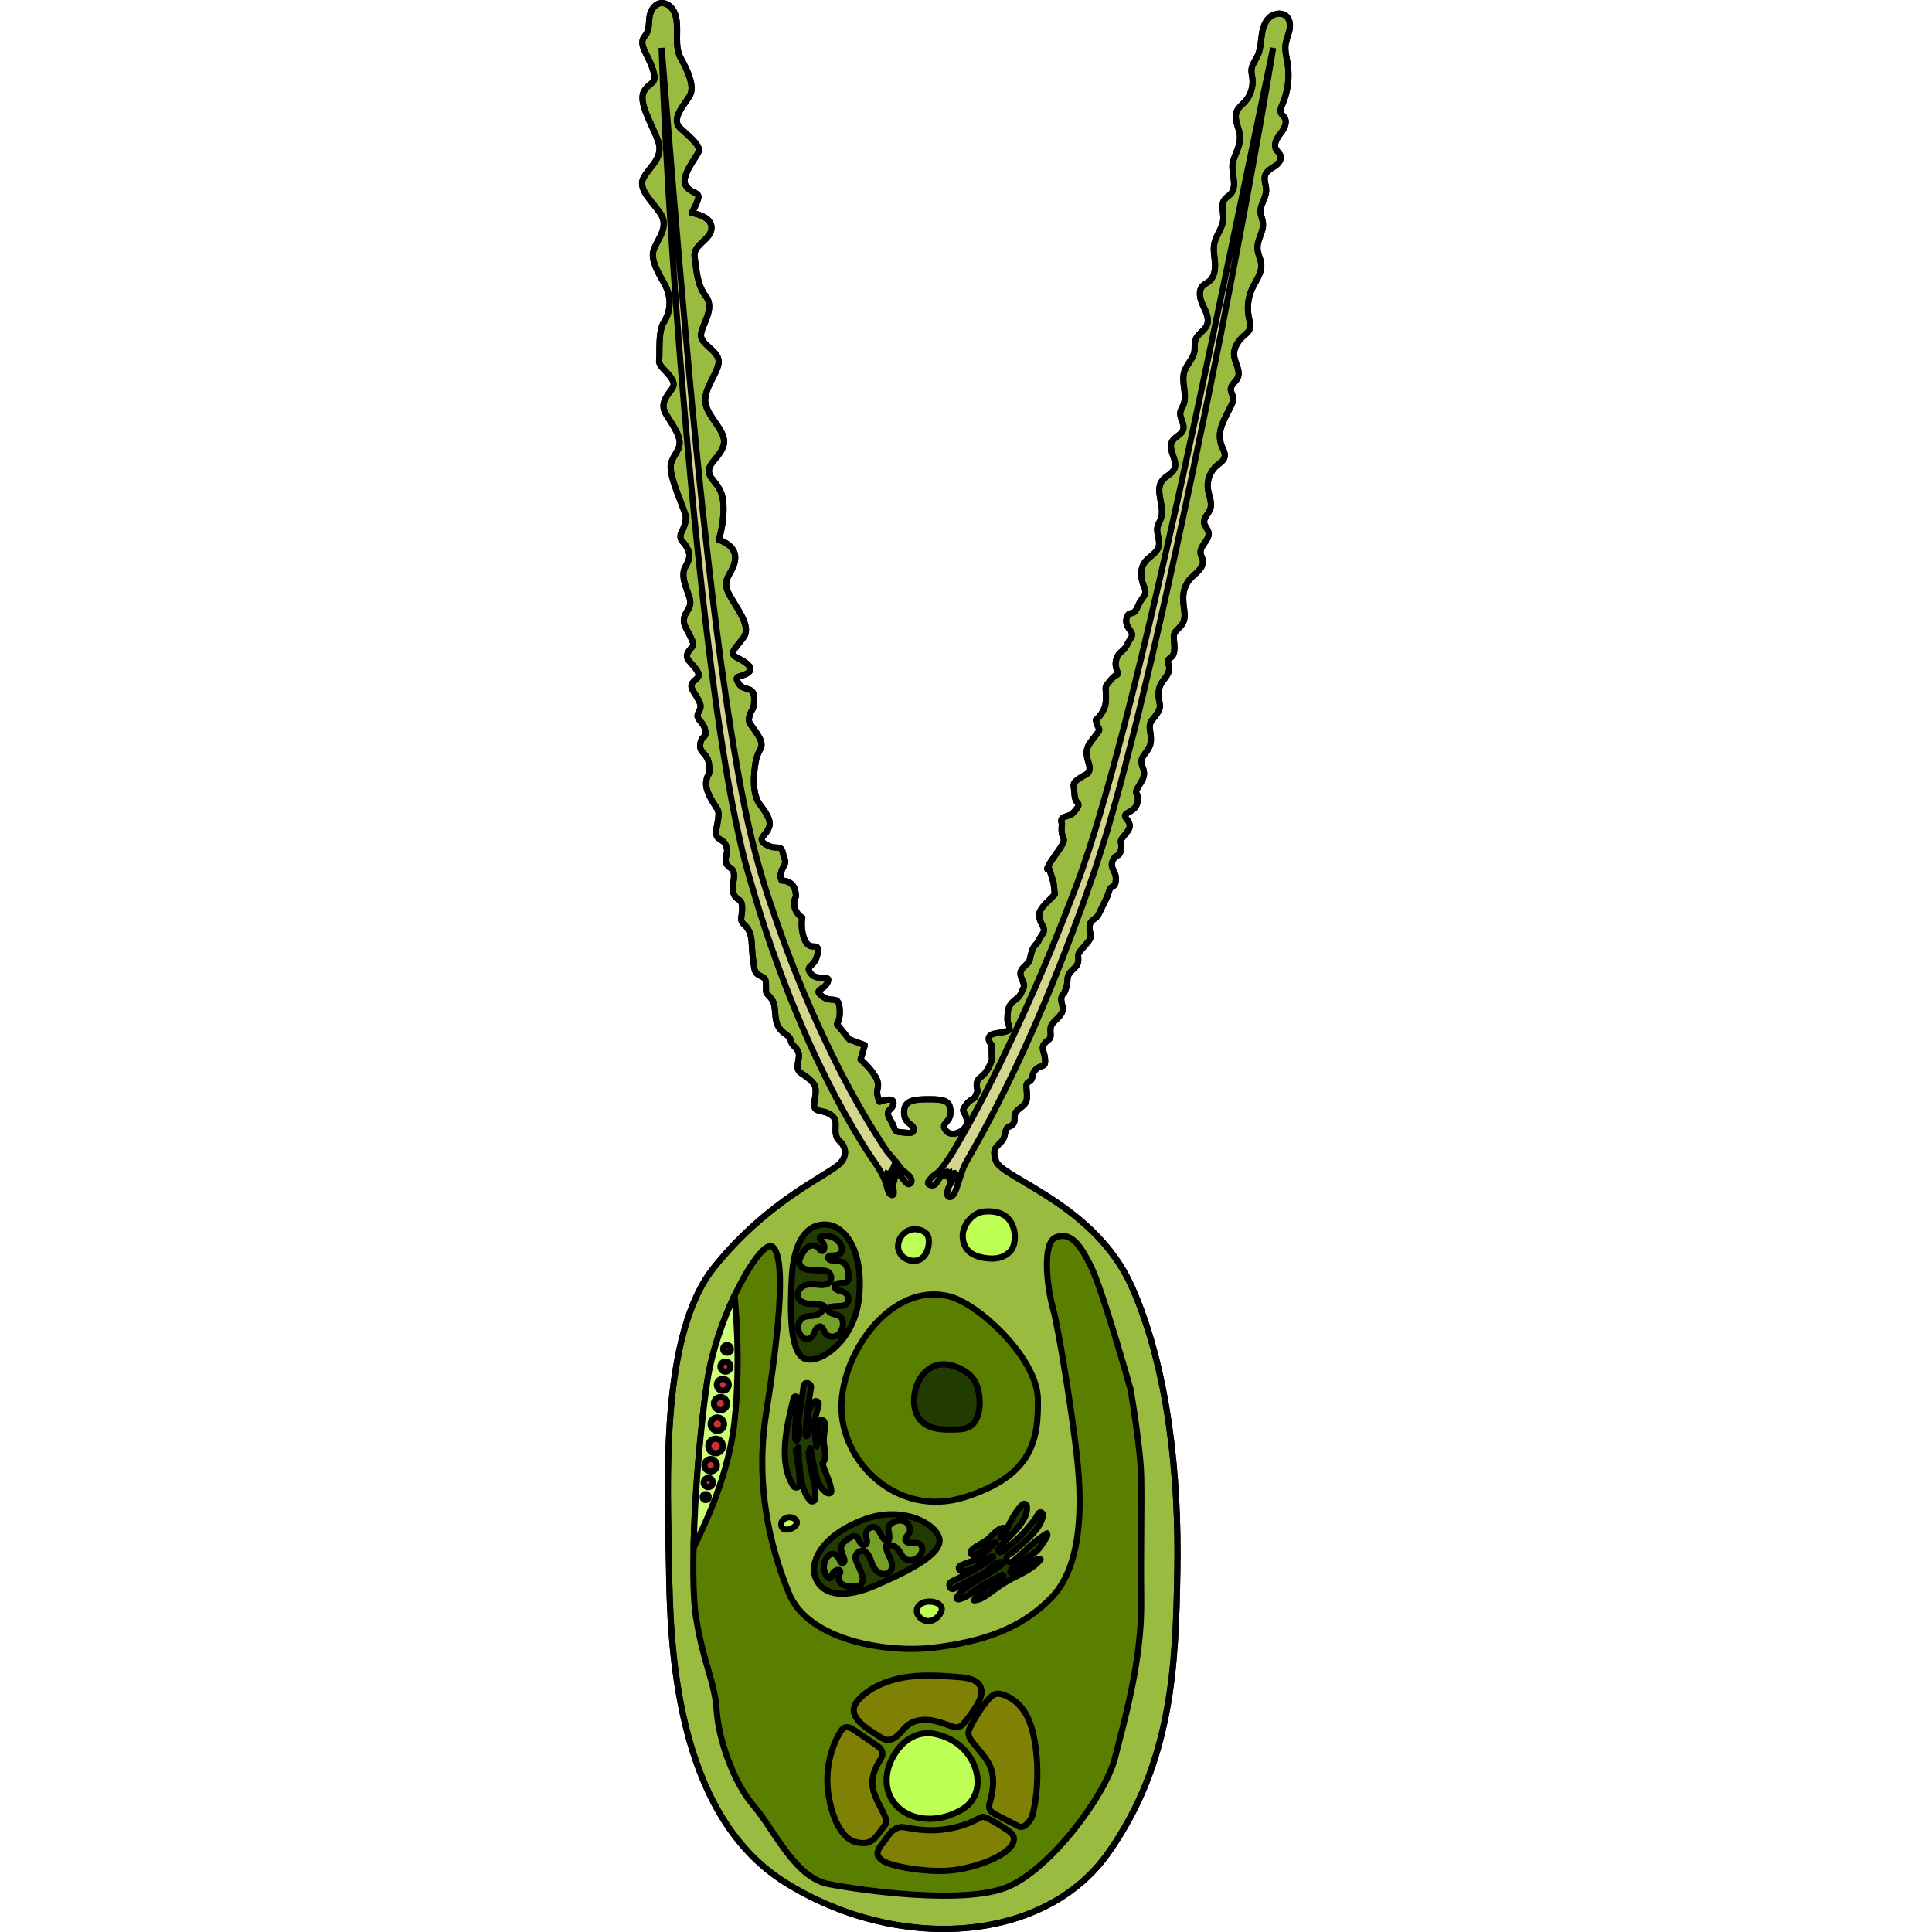 <?xml version="1.0" encoding="utf-8"?>
<!-- Created by: Science Figures, www.sciencefigures.org, Generator: Science Figures Editor -->
<svg version="1.1" id="Layer_1" xmlns="http://www.w3.org/2000/svg" xmlns:xlink="http://www.w3.org/1999/xlink" 
	 width="800px" height="800px" viewBox="0 0 106.675 315.137" enable-background="new 0 0 106.675 315.137"
	 xml:space="preserve">
<g>
	<path fill="#98BB40" stroke="#000000" stroke-linecap="round" stroke-linejoin="round" stroke-miterlimit="10" d="M87.261,104.52
		c0.355,2.948-0.626,2.506-0.922,3.141c-0.296,0.635,0.447,0.868,0.016,2.017c-0.432,1.148-1.419,1.491-1.592,3.184
		c-0.173,1.693,0.696,2.142-0.227,3.49c-0.923,1.348-1.429,1.324-1.156,2.988c0.274,1.664,0.089,2.293-0.58,3.232
		c-0.669,0.939-1.154,1.25-0.615,2.673c0.539,1.423-0.152,2.028-0.855,3.305s0.196,0.436,0.019,2.073
		c-0.176,1.637-1.725,1.802-2.004,2.25s0.336,0.671,0.615,1.399s-0.112,1.175-0.951,2.182c-0.839,1.007-0.112,0.783-0.392,2.182
		s-0.783,0.448-1.343,1.734c-0.559,1.287,0.615,1.678,0.503,3.189c-0.112,1.51-0.783,0.615-1.119,1.846
		c-0.336,1.231-1.091,2.372-1.594,3.547c-0.503,1.175-1.454,0.895-1.566,2.126c-0.112,1.231,0.615,1.454-0.224,2.517
		c-0.839,1.063-1.657,1.76-1.657,2.264s0.224,1.231-0.448,1.902c-0.671,0.671-1.287,1.063-1.287,2.126
		c0,1.063-0.559,2.126-0.559,2.126c-0.671,0.503-0.448,1.287-0.224,2.238s-0.615,1.622-1.343,2.35
		c-0.727,0.727-0.671,1.175-0.615,2.126c0.056,0.951-0.503,0.783-1.063,1.566c-0.559,0.783,0.112,1.287,0.168,2.629
		s-0.671,0.671-1.51,1.51c-0.839,0.839-0.28,1.51-1.063,1.958c-0.783,0.448-0.392,1.007-0.392,2.294s-0.28,1.399-1.399,2.294
		c-1.119,0.895-0.224,1.79-0.951,2.461c-0.727,0.671-0.951-0.056-1.287,1.734s-2.448,1.442-1.399,4.241
		c1.05,2.799,16.183,7.086,22.132,20.47s7.698,30.879,7.436,46.275c-0.262,15.396-0.787,31.229-11.284,46.1
		s-34.466,16.183-52.661,4.811S5.062,267.79,4.887,255.194s-1.575-37.352,7.348-48.462c8.923-11.11,18.72-15.046,20.557-16.97
		c1.837-1.924,0-3.587,0-3.587s-0.737-0.418-0.737-1.75s0.29-2.027-1.1-2.78c-1.39-0.753-2.722,0-2.317-2.143
		s0.174-2.606-0.985-3.591c-1.158-0.985-2.027-0.927-1.737-2.49c0.29-1.564,0.29-1.853-0.637-2.78
		c-0.927-0.927-0.058-1.042-1.39-1.969c-1.332-0.927-1.564-1.853-1.679-3.475s-0.29-1.969-0.985-2.722
		c-0.695-0.753-0.463-0.579-0.521-2.143c-0.058-1.564-1.622-0.637-1.911-2.49s-0.347-2.78-0.405-3.938
		c-0.058-1.158-0.29-2.259-1.216-3.069c-0.927-0.811-0.29-1.274-0.347-2.838c-0.058-1.564-0.811-0.985-1.332-2.085
		s0.058-1.969,0-3.243c-0.058-1.274-0.927-0.927-1.274-1.911c-0.347-0.985,0.463-1.564,0-2.78c-0.463-1.216-1.506-0.869-1.622-1.969
		c-0.116-1.1,0.753-3.127,0.174-4.054s-2.085-2.954-1.795-4.575c0.29-1.622,0.637-0.463,0.463-2.548s-1.679-1.911-1.448-3.475
		c0.232-1.564,1.1-0.811,0.811-2.259c-0.29-1.448-1.506-1.679-1.216-2.606c0.29-0.927,0.811-0.985,0.116-2.317
		s-1.506-2.027-0.985-2.78c0.521-0.753,1.506-0.811,0.695-2.085s-2.085-1.795-1.39-2.954c0.695-1.158,1.274-0.753,0.347-2.548
		c-0.927-1.795-1.216-2.143-0.985-3.127c0.232-0.985,1.216-1.506,0.927-2.896c-0.29-1.39-1.679-3.706-0.753-5.328
		c0.927-1.622,0.753-2.143,0.232-3.185c-0.521-1.042-1.216-0.985-0.985-2.201c0,0,0.959-1.642,0.821-2.813s-2.893-6.681-2.411-8.609
		c0.482-1.928,2.273-2.548,0.895-5.234c-1.377-2.686-2.617-3.375-1.928-5.096c0.689-1.722,2.066-2.066,1.171-3.512
		s-2.204-1.997-2.066-3.099c0.138-1.102-0.207-4.614,0.758-6.13s1.515-3.857,0-6.474s-2.204-4.201-1.515-5.716
		s2.174-3.375,1.156-5.234c-1.018-1.86-3.911-4.063-3.015-5.992s3.512-3.375,2.41-6.267s-3.237-6.267-2.273-7.989
		s2.273-0.964,1.446-3.581s-2.479-4.063-1.309-5.441s0.207-3.099,1.377-4.614S5.559,0.58,6.042,2.853S5.697,7.536,6.868,9.602
		s2.135,4.408,1.515,5.785s-3.375,3.926-1.653,5.51c1.722,1.584,3.444,2.961,2.961,3.926c-0.482,0.964-2.824,3.926-2.135,5.303
		s2.273,1.171,2.135,2.066C9.554,33.087,8.59,34.74,8.59,34.74s3.237,0.413,3.237,2.41s-3.099,2.686-2.755,4.821
		c0.344,2.135,0.344,4.408,1.86,6.405c1.515,1.997-0.758,4.683-0.826,6.267c-0.069,1.584,2.893,2.548,2.893,4.339
		s-2.686,4.614-2.135,6.956c0.551,2.342,3.444,4.477,2.961,6.543c-0.482,2.066-2.548,2.961-2.41,4.477
		c0.138,1.515,2.135,1.997,2.342,5.165c0.207,3.168-0.758,5.923-0.758,5.923s2.893,0.826,2.686,3.099
		c-0.207,2.273-1.86,2.824-1.377,4.821c0.482,1.997,4.339,5.854,2.755,7.989c-1.584,2.135-2.479,2.617-0.964,3.375
		c1.515,0.758,2.824,1.722,1.584,2.479s-2.273,0.275-1.446,1.653c0.826,1.377,2.479,0.346,2.548,2.377
		c0.069,2.031-0.482,1.824-0.758,2.926c-0.275,1.102,0,1.102,0.895,2.411c0.895,1.309,1.377,2.135,0.826,3.099
		c-0.551,0.964-0.689,1.86-0.689,1.86s-1.033,4.821,0.62,7.025s1.928,3.03,1.377,4.132c-0.551,1.102-1.928,1.653-0.207,2.548
		c1.722,0.895,2.273-0.207,2.617,1.309c0.344,1.515,0.689,1.102,0,2.411c-0.689,1.309-0.207,2.066-0.207,2.066
		s1.791-0.069,2.204,1.584c0.413,1.653-0.275,0.964-0.138,2.41s1.309,2.066,1.309,2.066s-0.413,1.928,0.482,3.788
		c0.895,1.86,2.41-0.138,1.997,2.135c-0.413,2.273-2.135,1.791-1.102,3.168c1.033,1.377,3.375,0.069,2.755,1.446
		c-0.62,1.377-2.411,1.102-0.895,2.273c1.515,1.171,2.548-0.207,2.824,1.722c0.275,1.928-0.413,2.824-0.413,2.824l1.997,2.479
		l2.548,0.964l-0.689,2.342c0,0,1.102,0.895,1.997,2.135c0.895,1.24,0.964,1.86,0.758,2.755c-0.207,0.895,0.344,1.997,0.344,1.997
		s2.41-0.964,2.273,0.275c-0.138,1.24-1.549,0.895-0.568,2.548c0.981,1.653,0.568,2.066,1.67,2.135
		c1.102,0.069,2.204,0.413,2.204-0.482s-1.584-0.826-1.584-2.755s1.515-2.135,4.132-2.135s3.444,0.344,3.444,2.135
		c0,1.791-1.722,1.653-0.758,2.961s3.65,0,3.444-1.584c-0.207-1.584-1.033-1.309-0.344-2.342c0.689-1.033,1.584-1.377,1.584-1.377
		l0.496-1.102c0,0-0.331-1.171,0-1.722c0.331-0.551,0.193-0.207,1.02-1.033c0.826-0.826,1.309-2.342,1.309-2.342l-0.069-2.479
		c0,0-1.377-1.515,0.689-1.86c2.066-0.344,2.41-0.344,2.204-1.102c-0.207-0.758-0.344-0.758-0.275-1.791
		c0.069-1.033,0.138-1.515,0.826-2.204c0.689-0.689,1.033-0.62,1.446-1.584c0.413-0.964,0.62-0.895,0.207-1.86
		c-0.413-0.964-0.689-1.523,0.344-2.449c1.033-0.926,0.689-0.857,1.102-2.234c0.413-1.377,0.758-1.033,1.24-2.066
		c0.482-1.033,1.102-1.24,0.62-2.135c-0.482-0.895-0.62-1.309-0.62-1.997c0-0.689,1.102-1.791,1.102-1.791l1.446-1.446l-0.207-1.928
		l-0.689-2.204c0,0-1.102,0.689,0.689-1.86c1.791-2.548,1.86-2.686,1.515-3.444s-0.138-2.135-0.138-2.135s-0.482-0.758,0.482-1.102
		c0.964-0.344,0.964-0.207,1.446-0.758c0.482-0.551,1.033-1.102,0.62-1.515s-0.482-0.895-0.551-1.928
		c-0.069-1.033-0.344-1.171,0.551-1.86c0.895-0.689,1.653-0.826,1.86-1.309s0-1.24,0-1.24s-0.551-1.446-0.344-2.273
		c0.207-0.826,0.275-0.826,1.033-1.86c0.758-1.033,1.171-1.309,0.895-1.722c-0.275-0.413-0.482-1.309-0.482-1.309
		s1.584-1.24,1.653-3.168c0.069-1.928-0.207-2.135,0.138-2.548s0.413-0.62,1.033-1.24s0.964-0.138,0.62-1.171
		c-0.344-1.033-0.207-1.653,0.138-2.342s1.102-0.826,1.584-1.928c0.482-1.102,1.171-1.24,0.413-2.273
		c-0.758-1.033-0.758-1.653-0.344-2.41c0.413-0.758,0.895,0.275,1.653-1.515c0.758-1.791,1.653-1.653,0.964-3.238
		c-0.656-1.509-0.669-3.327,0.656-4.474c0.696-0.603,1.551-1.161,1.771-2.055c0.25-1.015-0.43-2.076-0.22-3.1
		c0.103-0.5,0.409-0.933,0.575-1.416c0.694-2.018-1.096-4.566,0.24-6.229c0.567-0.706,1.586-1.025,1.949-1.854
		c0.615-1.403-1.103-3.092-0.389-4.447c0.425-0.806,1.567-1.104,1.832-1.976c0.282-0.93-0.628-1.872-0.468-2.831
		c0.067-0.4,0.313-0.743,0.474-1.116c0.74-1.713-0.393-3.759,0.183-5.534c0.375-1.155,1.433-2.034,1.636-3.232
		c0.109-0.643-0.042-1.326,0.179-1.939c0.341-0.945,1.447-1.426,1.849-2.346c0.456-1.046-0.138-2.219-0.627-3.25
		c-0.488-1.031-0.831-2.392-0.03-3.204c0.299-0.304,0.712-0.468,1.043-0.737c0.837-0.679,1.013-1.887,0.942-2.963
		c-0.071-1.076-0.324-2.164-0.101-3.219c0.294-1.394,1.391-2.565,1.464-3.988c0.055-1.07-0.455-2.273,0.176-3.139
		c0.279-0.383,0.732-0.602,1.043-0.959c1.227-1.402-0.14-3.701,0.385-5.355c0.6-1.889,1.541-3.031,0.89-5.154
		c-0.298-0.974-0.707-2.038-0.295-2.969c0.269-0.608,0.836-1.02,1.288-1.506c0.955-1.026,1.426-2.485,1.251-3.876
		c-0.06-0.475-0.19-0.949-0.144-1.426c0.079-0.803,0.638-1.463,0.979-2.195c0.462-0.991,0.52-2.114,0.665-3.199
		s0.415-2.22,1.184-2.997s2.178-1.009,2.933-0.218c0.558,0.584,0.588,1.501,0.409,2.289c-0.179,0.788-0.531,1.536-0.624,2.339
		c-0.114,0.986,0.169,1.968,0.33,2.948c0.373,2.274,0.074,4.654-0.851,6.765c-0.185,0.422-0.398,0.893-0.235,1.323
		c0.122,0.323,0.428,0.537,0.608,0.832c0.492,0.805-0.092,1.82-0.667,2.569c-0.575,0.749-1.186,1.734-0.737,2.564
		c0.201,0.371,0.588,0.629,0.727,1.027c0.233,0.665-0.327,1.341-0.911,1.735c-0.584,0.394-1.284,0.73-1.552,1.382
		c-0.329,0.803,0.148,1.7,0.138,2.568c-0.016,1.376-1.256,2.653-0.856,3.969c0.335,1.099,0.499,1.664,0.126,2.798
		c-0.366,1.114-0.889,2.034-0.622,3.262c0.147,0.672,0.478,1.302,0.545,1.987c0.139,1.423-0.86,2.667-1.466,3.963
		c-0.687,1.469-0.884,3.161-0.555,4.749c0.145,0.7,0.381,1.466,0.042,2.096c-0.17,0.316-0.462,0.543-0.734,0.777
		c-0.989,0.852-1.845,2.053-1.715,3.352c0.124,1.241,1.118,2.477,0.592,3.608c-0.303,0.652-1.071,1.087-1.126,1.804
		c-0.043,0.568,0.396,1.078,0.402,1.647c0.003,0.325-0.134,0.632-0.27,0.927c-1.002,2.188-2.63,4.29-1.594,6.797
		c0.239,0.579,0.601,1.182,0.44,1.787c-0.158,0.595-0.755,0.939-1.229,1.333c-1.114,0.928-1.695,2.454-1.482,3.888
		c0.164,1.101,0.756,2.227,0.364,3.269c-0.29,0.769-1.093,1.395-0.981,2.209c0.078,0.563,0.586,0.984,0.704,1.539
		c0.261,1.234-1.463,2.195-1.29,3.444c0.057,0.408,0.316,0.766,0.378,1.173c0.212,1.409-1.842,2.447-2.486,3.513
		c-0.805,1.333-0.811,2.472-0.632,3.951c0.161,1.331,0.363,2.29-0.533,3.272C87.545,103.033,87.086,103.068,87.261,104.52z"/>
	<path fill="none" stroke="#000000" stroke-linecap="round" stroke-linejoin="round" stroke-miterlimit="10" d="M87.261,104.52
		c0.355,2.948-0.626,2.506-0.922,3.141c-0.296,0.635,0.447,0.868,0.016,2.017c-0.432,1.148-1.419,1.491-1.592,3.184
		c-0.173,1.693,0.696,2.142-0.227,3.49c-0.923,1.348-1.429,1.324-1.156,2.988c0.274,1.664,0.089,2.293-0.58,3.232
		c-0.669,0.939-1.154,1.25-0.615,2.673c0.539,1.423-0.152,2.028-0.855,3.305s0.196,0.436,0.019,2.073
		c-0.176,1.637-1.725,1.802-2.004,2.25s0.336,0.671,0.615,1.399s-0.112,1.175-0.951,2.182c-0.839,1.007-0.112,0.783-0.392,2.182
		s-0.783,0.448-1.343,1.734c-0.559,1.287,0.615,1.678,0.503,3.189c-0.112,1.51-0.783,0.615-1.119,1.846
		c-0.336,1.231-1.091,2.372-1.594,3.547c-0.503,1.175-1.454,0.895-1.566,2.126c-0.112,1.231,0.615,1.454-0.224,2.517
		c-0.839,1.063-1.657,1.76-1.657,2.264s0.224,1.231-0.448,1.902c-0.671,0.671-1.287,1.063-1.287,2.126
		c0,1.063-0.559,2.126-0.559,2.126c-0.671,0.503-0.448,1.287-0.224,2.238s-0.615,1.622-1.343,2.35
		c-0.727,0.727-0.671,1.175-0.615,2.126c0.056,0.951-0.503,0.783-1.063,1.566c-0.559,0.783,0.112,1.287,0.168,2.629
		s-0.671,0.671-1.51,1.51c-0.839,0.839-0.28,1.51-1.063,1.958c-0.783,0.448-0.392,1.007-0.392,2.294s-0.28,1.399-1.399,2.294
		c-1.119,0.895-0.224,1.79-0.951,2.461c-0.727,0.671-0.951-0.056-1.287,1.734s-2.448,1.442-1.399,4.241
		c1.05,2.799,16.183,7.086,22.132,20.47s7.698,30.879,7.436,46.275c-0.262,15.396-0.787,31.229-11.284,46.1
		s-34.466,16.183-52.661,4.811S5.062,267.79,4.887,255.194s-1.575-37.352,7.348-48.462c8.923-11.11,18.72-15.046,20.557-16.97
		c1.837-1.924,0-3.587,0-3.587s-0.737-0.418-0.737-1.75s0.29-2.027-1.1-2.78c-1.39-0.753-2.722,0-2.317-2.143
		s0.174-2.606-0.985-3.591c-1.158-0.985-2.027-0.927-1.737-2.49c0.29-1.564,0.29-1.853-0.637-2.78
		c-0.927-0.927-0.058-1.042-1.39-1.969c-1.332-0.927-1.564-1.853-1.679-3.475s-0.29-1.969-0.985-2.722
		c-0.695-0.753-0.463-0.579-0.521-2.143c-0.058-1.564-1.622-0.637-1.911-2.49s-0.347-2.78-0.405-3.938
		c-0.058-1.158-0.29-2.259-1.216-3.069c-0.927-0.811-0.29-1.274-0.347-2.838c-0.058-1.564-0.811-0.985-1.332-2.085
		s0.058-1.969,0-3.243c-0.058-1.274-0.927-0.927-1.274-1.911c-0.347-0.985,0.463-1.564,0-2.78c-0.463-1.216-1.506-0.869-1.622-1.969
		c-0.116-1.1,0.753-3.127,0.174-4.054s-2.085-2.954-1.795-4.575c0.29-1.622,0.637-0.463,0.463-2.548s-1.679-1.911-1.448-3.475
		c0.232-1.564,1.1-0.811,0.811-2.259c-0.29-1.448-1.506-1.679-1.216-2.606c0.29-0.927,0.811-0.985,0.116-2.317
		s-1.506-2.027-0.985-2.78c0.521-0.753,1.506-0.811,0.695-2.085s-2.085-1.795-1.39-2.954c0.695-1.158,1.274-0.753,0.347-2.548
		c-0.927-1.795-1.216-2.143-0.985-3.127c0.232-0.985,1.216-1.506,0.927-2.896c-0.29-1.39-1.679-3.706-0.753-5.328
		c0.927-1.622,0.753-2.143,0.232-3.185c-0.521-1.042-1.216-0.985-0.985-2.201c0,0,0.959-1.642,0.821-2.813s-2.893-6.681-2.411-8.609
		c0.482-1.928,2.273-2.548,0.895-5.234c-1.377-2.686-2.617-3.375-1.928-5.096c0.689-1.722,2.066-2.066,1.171-3.512
		s-2.204-1.997-2.066-3.099c0.138-1.102-0.207-4.614,0.758-6.13s1.515-3.857,0-6.474s-2.204-4.201-1.515-5.716
		s2.174-3.375,1.156-5.234c-1.018-1.86-3.911-4.063-3.015-5.992s3.512-3.375,2.41-6.267s-3.237-6.267-2.273-7.989
		s2.273-0.964,1.446-3.581s-2.479-4.063-1.309-5.441s0.207-3.099,1.377-4.614S5.559,0.58,6.042,2.853S5.697,7.536,6.868,9.602
		s2.135,4.408,1.515,5.785s-3.375,3.926-1.653,5.51c1.722,1.584,3.444,2.961,2.961,3.926c-0.482,0.964-2.824,3.926-2.135,5.303
		s2.273,1.171,2.135,2.066C9.554,33.087,8.59,34.74,8.59,34.74s3.237,0.413,3.237,2.41s-3.099,2.686-2.755,4.821
		c0.344,2.135,0.344,4.408,1.86,6.405c1.515,1.997-0.758,4.683-0.826,6.267c-0.069,1.584,2.893,2.548,2.893,4.339
		s-2.686,4.614-2.135,6.956c0.551,2.342,3.444,4.477,2.961,6.543c-0.482,2.066-2.548,2.961-2.41,4.477
		c0.138,1.515,2.135,1.997,2.342,5.165c0.207,3.168-0.758,5.923-0.758,5.923s2.893,0.826,2.686,3.099
		c-0.207,2.273-1.86,2.824-1.377,4.821c0.482,1.997,4.339,5.854,2.755,7.989c-1.584,2.135-2.479,2.617-0.964,3.375
		c1.515,0.758,2.824,1.722,1.584,2.479s-2.273,0.275-1.446,1.653c0.826,1.377,2.479,0.346,2.548,2.377
		c0.069,2.031-0.482,1.824-0.758,2.926c-0.275,1.102,0,1.102,0.895,2.411c0.895,1.309,1.377,2.135,0.826,3.099
		c-0.551,0.964-0.689,1.86-0.689,1.86s-1.033,4.821,0.62,7.025s1.928,3.03,1.377,4.132c-0.551,1.102-1.928,1.653-0.207,2.548
		c1.722,0.895,2.273-0.207,2.617,1.309c0.344,1.515,0.689,1.102,0,2.411c-0.689,1.309-0.207,2.066-0.207,2.066
		s1.791-0.069,2.204,1.584c0.413,1.653-0.275,0.964-0.138,2.41s1.309,2.066,1.309,2.066s-0.413,1.928,0.482,3.788
		c0.895,1.86,2.41-0.138,1.997,2.135c-0.413,2.273-2.135,1.791-1.102,3.168c1.033,1.377,3.375,0.069,2.755,1.446
		c-0.62,1.377-2.411,1.102-0.895,2.273c1.515,1.171,2.548-0.207,2.824,1.722c0.275,1.928-0.413,2.824-0.413,2.824l1.997,2.479
		l2.548,0.964l-0.689,2.342c0,0,1.102,0.895,1.997,2.135c0.895,1.24,0.964,1.86,0.758,2.755c-0.207,0.895,0.344,1.997,0.344,1.997
		s2.41-0.964,2.273,0.275c-0.138,1.24-1.549,0.895-0.568,2.548c0.981,1.653,0.568,2.066,1.67,2.135
		c1.102,0.069,2.204,0.413,2.204-0.482s-1.584-0.826-1.584-2.755s1.515-2.135,4.132-2.135s3.444,0.344,3.444,2.135
		c0,1.791-1.722,1.653-0.758,2.961s3.65,0,3.444-1.584c-0.207-1.584-1.033-1.309-0.344-2.342c0.689-1.033,1.584-1.377,1.584-1.377
		l0.496-1.102c0,0-0.331-1.171,0-1.722c0.331-0.551,0.193-0.207,1.02-1.033c0.826-0.826,1.309-2.342,1.309-2.342l-0.069-2.479
		c0,0-1.377-1.515,0.689-1.86c2.066-0.344,2.41-0.344,2.204-1.102c-0.207-0.758-0.344-0.758-0.275-1.791
		c0.069-1.033,0.138-1.515,0.826-2.204c0.689-0.689,1.033-0.62,1.446-1.584c0.413-0.964,0.62-0.895,0.207-1.86
		c-0.413-0.964-0.689-1.523,0.344-2.449c1.033-0.926,0.689-0.857,1.102-2.234c0.413-1.377,0.758-1.033,1.24-2.066
		c0.482-1.033,1.102-1.24,0.62-2.135c-0.482-0.895-0.62-1.309-0.62-1.997c0-0.689,1.102-1.791,1.102-1.791l1.446-1.446l-0.207-1.928
		l-0.689-2.204c0,0-1.102,0.689,0.689-1.86c1.791-2.548,1.86-2.686,1.515-3.444s-0.138-2.135-0.138-2.135s-0.482-0.758,0.482-1.102
		c0.964-0.344,0.964-0.207,1.446-0.758c0.482-0.551,1.033-1.102,0.62-1.515s-0.482-0.895-0.551-1.928
		c-0.069-1.033-0.344-1.171,0.551-1.86c0.895-0.689,1.653-0.826,1.86-1.309s0-1.24,0-1.24s-0.551-1.446-0.344-2.273
		c0.207-0.826,0.275-0.826,1.033-1.86c0.758-1.033,1.171-1.309,0.895-1.722c-0.275-0.413-0.482-1.309-0.482-1.309
		s1.584-1.24,1.653-3.168c0.069-1.928-0.207-2.135,0.138-2.548s0.413-0.62,1.033-1.24s0.964-0.138,0.62-1.171
		c-0.344-1.033-0.207-1.653,0.138-2.342s1.102-0.826,1.584-1.928c0.482-1.102,1.171-1.24,0.413-2.273
		c-0.758-1.033-0.758-1.653-0.344-2.41c0.413-0.758,0.895,0.275,1.653-1.515c0.758-1.791,1.653-1.653,0.964-3.238
		c-0.656-1.509-0.669-3.327,0.656-4.474c0.696-0.603,1.551-1.161,1.771-2.055c0.25-1.015-0.43-2.076-0.22-3.1
		c0.103-0.5,0.409-0.933,0.575-1.416c0.694-2.018-1.096-4.566,0.24-6.229c0.567-0.706,1.586-1.025,1.949-1.854
		c0.615-1.403-1.103-3.092-0.389-4.447c0.425-0.806,1.567-1.104,1.832-1.976c0.282-0.93-0.628-1.872-0.468-2.831
		c0.067-0.4,0.313-0.743,0.474-1.116c0.74-1.713-0.393-3.759,0.183-5.534c0.375-1.155,1.433-2.034,1.636-3.232
		c0.109-0.643-0.042-1.326,0.179-1.939c0.341-0.945,1.447-1.426,1.849-2.346c0.456-1.046-0.138-2.219-0.627-3.25
		c-0.488-1.031-0.831-2.392-0.03-3.204c0.299-0.304,0.712-0.468,1.043-0.737c0.837-0.679,1.013-1.887,0.942-2.963
		c-0.071-1.076-0.324-2.164-0.101-3.219c0.294-1.394,1.391-2.565,1.464-3.988c0.055-1.07-0.455-2.273,0.176-3.139
		c0.279-0.383,0.732-0.602,1.043-0.959c1.227-1.402-0.14-3.701,0.385-5.355c0.6-1.889,1.541-3.031,0.89-5.154
		c-0.298-0.974-0.707-2.038-0.295-2.969c0.269-0.608,0.836-1.02,1.288-1.506c0.955-1.026,1.426-2.485,1.251-3.876
		c-0.06-0.475-0.19-0.949-0.144-1.426c0.079-0.803,0.638-1.463,0.979-2.195c0.462-0.991,0.52-2.114,0.665-3.199
		s0.415-2.22,1.184-2.997s2.178-1.009,2.933-0.218c0.558,0.584,0.588,1.501,0.409,2.289c-0.179,0.788-0.531,1.536-0.624,2.339
		c-0.114,0.986,0.169,1.968,0.33,2.948c0.373,2.274,0.074,4.654-0.851,6.765c-0.185,0.422-0.398,0.893-0.235,1.323
		c0.122,0.323,0.428,0.537,0.608,0.832c0.492,0.805-0.092,1.82-0.667,2.569c-0.575,0.749-1.186,1.734-0.737,2.564
		c0.201,0.371,0.588,0.629,0.727,1.027c0.233,0.665-0.327,1.341-0.911,1.735c-0.584,0.394-1.284,0.73-1.552,1.382
		c-0.329,0.803,0.148,1.7,0.138,2.568c-0.016,1.376-1.256,2.653-0.856,3.969c0.335,1.099,0.499,1.664,0.126,2.798
		c-0.366,1.114-0.889,2.034-0.622,3.262c0.147,0.672,0.478,1.302,0.545,1.987c0.139,1.423-0.86,2.667-1.466,3.963
		c-0.687,1.469-0.884,3.161-0.555,4.749c0.145,0.7,0.381,1.466,0.042,2.096c-0.17,0.316-0.462,0.543-0.734,0.777
		c-0.989,0.852-1.845,2.053-1.715,3.352c0.124,1.241,1.118,2.477,0.592,3.608c-0.303,0.652-1.071,1.087-1.126,1.804
		c-0.043,0.568,0.396,1.078,0.402,1.647c0.003,0.325-0.134,0.632-0.27,0.927c-1.002,2.188-2.63,4.29-1.594,6.797
		c0.239,0.579,0.601,1.182,0.44,1.787c-0.158,0.595-0.755,0.939-1.229,1.333c-1.114,0.928-1.695,2.454-1.482,3.888
		c0.164,1.101,0.756,2.227,0.364,3.269c-0.29,0.769-1.093,1.395-0.981,2.209c0.078,0.563,0.586,0.984,0.704,1.539
		c0.261,1.234-1.463,2.195-1.29,3.444c0.057,0.408,0.316,0.766,0.378,1.173c0.212,1.409-1.842,2.447-2.486,3.513
		c-0.805,1.333-0.811,2.472-0.632,3.951c0.161,1.331,0.363,2.29-0.533,3.272C87.545,103.033,87.086,103.068,87.261,104.52z"/>
	<path fill="#D3D68C" stroke="#000000" stroke-miterlimit="10" d="M35.762,180.178c1.072,1.883,2.18,3.747,3.354,5.57
		c0.543,0.844,1.067,1.779,1.734,2.525c0.653,0.73,1.263,1.463,1.842,2.256c0.44,0.603,1.206,0.908,1.601,1.56
		c0.128,0.21,0.214,0.465,0.15,0.703c-0.064,0.238-0.321,0.432-0.556,0.357c-0.102-0.032-0.184-0.107-0.261-0.181
		c-0.606-0.588-1.099-1.293-1.442-2.064c-0.133-0.299-0.282-0.644-0.596-0.738c-0.11,0.259,0.104,0.53,0.291,0.74
		c0.187,0.21,0.366,0.523,0.2,0.75c-0.373-0.125-0.7-0.382-0.912-0.713c-0.177,0.258-0.005,0.606,0.179,0.858
		s0.395,0.559,0.282,0.851c-0.605-0.049-0.702-0.967-1.234-1.26c-0.149,0.234,0.071,0.521,0.254,0.73
		c0.576,0.66,0.906,1.532,0.909,2.409c0.001,0.161-0.033,0.357-0.184,0.413c-0.105,0.039-0.222-0.011-0.313-0.077
		c-0.38-0.275-0.501-0.776-0.612-1.231c-0.562-2.293-2.033-3.997-3.284-5.948c-1.301-2.03-2.515-4.115-3.693-6.219
		c-1.942-3.471-3.709-7.029-5.367-10.632c-3.279-7.225-6.082-14.651-8.451-22.204c-1.135-3.782-2.321-7.576-3.174-11.463
		c-0.889-3.867-1.614-7.755-2.264-11.651c-1.303-7.792-2.347-15.612-3.276-23.442c-1.842-15.662-3.264-31.361-4.506-47.07
		C5.256,39.29,4.24,23.563,3.685,7.814c1.299,15.703,2.536,31.404,3.962,47.089c1.385,15.686,2.933,31.36,4.907,46.973
		c0.993,7.805,2.102,15.595,3.463,23.329c1.339,7.761,3.034,15.358,5.628,22.78c2.481,7.435,5.394,14.72,8.747,21.783
		C32.057,173.305,33.827,176.792,35.762,180.178z"/>
	<path fill="#D3D68C" stroke="#000000" stroke-miterlimit="10" d="M49.797,189.978c0.563-0.773,1.1-1.563,1.596-2.4
		c3.539-5.977,6.658-12.193,9.591-18.486c3.381-7.181,6.481-14.501,9.316-21.926c2.958-7.394,5.126-14.999,7.233-22.684
		c1.031-3.842,2.053-7.688,2.994-11.558c0.98-3.859,1.908-7.732,2.818-11.609c3.661-15.506,7.032-31.086,10.302-46.686l9.792-46.814
		c-2.577,15.738-5.531,31.409-8.602,47.058c-3.126,15.637-6.378,31.251-9.911,46.809c-0.879,3.891-1.776,7.777-2.725,11.654
		c-0.91,3.885-1.902,7.752-2.905,11.617c-0.481,1.937-1.014,3.863-1.564,5.785c-0.554,1.922-1.055,3.855-1.654,5.767l-1.835,5.731
		l-1.991,5.657c-1.128,3.092-2.289,6.171-3.495,9.233c-2.487,6.316-5.164,12.56-8.117,18.673c-1.481,3.066-3.031,6.099-4.659,9.09
		c-0.817,1.501-1.654,2.991-2.511,4.47c-0.765,1.32-1.175,3.042-1.676,4.463c-0.145,0.412-0.307,0.829-0.591,1.161
		c-0.15,0.175-0.371,0.333-0.595,0.277c-0.336-0.083-0.388-0.541-0.321-0.88c0.098-0.499,0.299-0.979,0.586-1.4
		c0.115-0.169,1.143-1.516,0.624-1.656c-0.221-0.059-0.688,0.932-0.852,1.086c-0.01,0.009,0.061-1.039,0.053-1.086
		c-0.207,0.144-0.28,0.335-0.429,0.519c-0.086,0.106-0.432,0.303-0.46,0.352c0.183-0.293,0.553-0.671,0.519-1.035
		c-0.033-0.36-1.208,0.934-1.237,0.966c-0.312,0.35-0.595,1.111-1.075,1.23c-0.173,0.043-0.356,0.004-0.526-0.05
		c-0.141-0.045-0.294-0.115-0.345-0.254c-0.058-0.156,0.037-0.324,0.135-0.46c0.364-0.506,0.781-0.895,1.292-1.237
		C49.098,191.006,49.424,190.491,49.797,189.978z"/>
	<path fill="#5A7F00" stroke="#000000" stroke-linecap="round" stroke-linejoin="round" stroke-miterlimit="10" d="M21.819,203.386
		c-1.797-1.572-9.058,10.909-10.714,22.109c-1.656,11.201-3.019,31.167-1.753,38.667c1.266,7.5,3.019,10.227,3.312,14.805
		s2.63,11.59,6.039,15.584c3.409,3.993,6.72,11.688,12.175,12.759s22.207,3.409,29.22,0.487
		c7.013-2.922,15.973-14.902,17.532-21.038c1.558-6.136,4.383-15.973,4.286-25.518s0.102-15.292,0.002-20.259
		s-1.756-14.415-1.756-14.415s-4.48-15.973-6.428-19.967s-3.506-5.649-5.747-4.773c-2.24,0.877-1.461,7.987-0.487,11.493
		c0.974,3.506,3.214,17.434,3.993,24.837c0.779,7.402,0.779,17.24-4.188,22.402s-11.298,7.207-19.09,8.181
		c-7.792,0.974-20.648-1.169-23.765-8.863c-3.117-7.694-5.552-17.727-3.701-29.414C22.599,218.775,24.157,205.431,21.819,203.386z"
		/>
	<path fill="#5A7F00" stroke="#000000" stroke-linecap="round" stroke-linejoin="round" stroke-miterlimit="10" d="M50.649,211.47
		c-9.277-2.412-17.532,8.863-17.629,17.921c-0.097,9.058,9.155,18.311,20.161,14.805c11.006-3.506,11.98-9.35,11.883-15.973
		C64.967,221.599,55.519,212.736,50.649,211.47z"/>
	<g>
		<path fill="#213B00" stroke="#000000" stroke-linecap="round" stroke-linejoin="round" stroke-miterlimit="10" d="M30.877,199.782
			c-3.678-0.46-5.649,3.117-5.941,8.376c-0.292,5.26-0.39,11.98,1.851,13.344c2.24,1.364,8.571-2.512,9.155-10.363
			C36.526,203.289,33.215,200.074,30.877,199.782z"/>
		<path fill="#74A028" stroke="#000000" stroke-linecap="round" stroke-linejoin="round" stroke-miterlimit="10" d="M25.99,216.896
			c-0.12-0.723,0.109-1.553,0.733-1.937c0.624-0.383,1.434-0.228,2.136-0.434c0.611-0.18,1.129-0.652,1.365-1.243
			c0.023-0.059,0.045-0.124,0.028-0.185c-0.023-0.083-0.108-0.132-0.187-0.166c-0.69-0.303-1.479-0.209-2.232-0.258
			c-0.752-0.049-1.598-0.335-1.87-1.037c-0.25-0.644,0.12-1.406,0.701-1.779c0.581-0.372,1.314-0.424,2.001-0.353
			c0.841,0.087,1.839,0.29,2.413-0.332c0.471-0.511,0.297-1.459-0.325-1.769c-0.286-0.142-0.616-0.157-0.934-0.168
			c-0.469-0.017-0.938-0.034-1.407-0.052c-0.457-0.017-0.925-0.036-1.351-0.202s-0.811-0.512-0.897-0.961
			c-0.084-0.438,0.122-0.874,0.332-1.268c0.275-0.515,0.585-1.041,1.076-1.357c0.491-0.316,1.212-0.35,1.611,0.076
			c0.13,0.139,0.217,0.315,0.357,0.444c0.14,0.128,0.37,0.195,0.517,0.074c0.069-0.057,0.106-0.144,0.13-0.23
			c0.115-0.404,0.005-0.865-0.28-1.174c-0.216-0.234-0.547-0.546-0.345-0.791c0.062-0.075,0.159-0.109,0.252-0.135
			c1.255-0.35,2.717,0.385,3.183,1.602c0.122,0.32,0.176,0.699-0.003,0.99c-0.297,0.486-0.929,0.534-1.43,0.554
			c-0.259,0.01-0.762-0.083-0.713,0.387c0.053,0.503,1.069,0.421,1.42,0.466c0.357,0.046,0.726,0.097,1.032,0.285
			c0.675,0.416,0.812,1.322,0.88,2.112c0.029,0.333,0.044,0.709-0.182,0.955c-0.276,0.301-0.751,0.25-1.16,0.248
			c-0.408-0.001-0.922,0.183-0.929,0.592c-0.004,0.246,0.195,0.453,0.418,0.557c0.223,0.104,0.472,0.132,0.708,0.2
			c0.413,0.12,0.797,0.381,0.999,0.76c0.202,0.379,0.193,0.88-0.077,1.214c-0.689,0.852-2.293,0.097-3.062,0.879
			c-0.047,0.048-0.092,0.105-0.098,0.173c-0.007,0.069,0.028,0.136,0.068,0.193c0.469,0.662,1.606,0.47,2.12,1.099
			c0.197,0.241,0.262,0.564,0.275,0.875c0.031,0.768-0.268,1.587-0.915,2.002c-0.594,0.381-1.489,0.297-1.93-0.28
			c-0.268-0.35-0.417-1.335-1.076-1.13c-0.741,0.231-0.706,1.626-1.523,1.943C26.877,218.702,26.126,217.719,25.99,216.896z"/>
	</g>
	<g>
		<path fill="#213B00" stroke="#000000" stroke-linecap="round" stroke-linejoin="round" stroke-miterlimit="10" d="M28.72,257.154
			c1.164,3.339,5.056,3.51,9.676,1.533c4.62-1.977,10.407-4.738,10.624-7.231c0.217-2.492-5.776-6.264-12.735-3.44
			S27.98,255.032,28.72,257.154z"/>
		<path fill="#74A028" stroke="#000000" stroke-linecap="round" stroke-linejoin="round" stroke-miterlimit="10" d="M45.42,254.088
			c-0.567,0.408-1.374,0.565-1.966,0.193c-0.592-0.371-0.802-1.129-1.276-1.642c-0.412-0.446-1.035-0.689-1.641-0.641
			c-0.06,0.005-0.124,0.014-0.169,0.055c-0.061,0.055-0.067,0.148-0.063,0.23c0.034,0.718,0.448,1.353,0.724,2.017
			c0.277,0.664,0.39,1.507-0.095,2.038c-0.445,0.486-1.253,0.493-1.818,0.153s-0.919-0.944-1.148-1.561
			c-0.281-0.756-0.531-1.695-1.305-1.922c-0.636-0.186-1.373,0.364-1.375,1.027c-0.001,0.304,0.127,0.593,0.252,0.87
			c0.184,0.408,0.368,0.816,0.551,1.224c0.179,0.398,0.361,0.806,0.399,1.24c0.038,0.435-0.094,0.91-0.442,1.174
			c-0.339,0.257-0.799,0.266-1.224,0.253c-0.557-0.017-1.137-0.059-1.615-0.345c-0.478-0.286-0.813-0.888-0.617-1.409
			c0.064-0.17,0.178-0.319,0.228-0.493c0.05-0.174,0.01-0.399-0.155-0.474c-0.078-0.035-0.168-0.029-0.252-0.014
			c-0.394,0.073-0.742,0.362-0.885,0.736c-0.108,0.283-0.235,0.698-0.531,0.63c-0.09-0.021-0.161-0.089-0.222-0.158
			c-0.831-0.925-0.821-2.486,0.023-3.399c0.221-0.24,0.523-0.446,0.848-0.417c0.541,0.049,0.85,0.569,1.079,0.989
			c0.118,0.217,0.252,0.687,0.633,0.445c0.407-0.258-0.093-1.092-0.203-1.412c-0.112-0.325-0.225-0.661-0.193-1.003
			c0.07-0.753,0.787-1.254,1.433-1.646c0.272-0.165,0.587-0.337,0.893-0.249c0.374,0.109,0.531,0.536,0.703,0.886
			s0.547,0.71,0.899,0.544c0.212-0.1,0.305-0.359,0.299-0.593c-0.006-0.234-0.087-0.459-0.128-0.69
			c-0.072-0.404-0.011-0.842,0.227-1.176s0.671-0.538,1.071-0.448c1.021,0.229,1.054,1.919,2.047,2.245
			c0.061,0.02,0.129,0.034,0.189,0.011c0.062-0.024,0.105-0.082,0.136-0.14c0.368-0.681-0.278-1.572,0.042-2.277
			c0.123-0.27,0.371-0.463,0.631-0.605c0.643-0.352,1.471-0.443,2.099-0.065c0.577,0.347,0.884,1.148,0.578,1.768
			c-0.186,0.377-0.965,0.922-0.511,1.399c0.511,0.536,1.689-0.085,2.306,0.479C46.588,252.565,46.066,253.623,45.42,254.088z"/>
	</g>
	<g>
		<path fill="#7F8105" stroke="#000000" stroke-miterlimit="10" d="M63.285,279.91c1.876,3.647,2.25,11.36,0.812,16.438
			c-0.113,0.399-1.221,2.042-2.118,1.578c-1.43-0.739-2.28-1.171-3.712-1.907c-0.464-0.239-0.974-0.532-1.116-1.042
			c-0.102-0.369,0.017-0.758,0.12-1.127c0.579-2.072,0.82-4.462-0.317-6.369c-0.718-1.204-1.696-2.219-2.553-3.324
			c-0.339-0.437-0.674-0.936-0.657-1.493c0.011-0.347,0.16-0.672,0.312-0.983c0.743-1.51,1.652-2.935,2.706-4.239
			c1.11-1.374,1.823-1.446,3.37-0.705C61.497,277.391,62.588,278.556,63.285,279.91z"/>
		<path fill="#7F8105" stroke="#000000" stroke-miterlimit="10" d="M50.355,298.318c-4.124,0.687-6.833-0.413-7.697-0.283
			c-1.495,0.226-2.029,1.536-2.991,2.729c-1.426,1.769-0.482,2.253-0.053,2.654c1.036,0.968,7.921,2.249,12.167,1.574
			c4.828-0.768,8.239-2.692,9.034-4.012c0.907-1.507-0.167-2.106-1.466-2.945c-0.473-0.306-2.714-1.719-3.271-1.686
			C55.516,296.382,54.118,297.691,50.355,298.318z"/>
		<path fill="#7F8105" stroke="#000000" stroke-miterlimit="10" d="M38.299,299.969c0.615-0.544,1.09-1.333,1.652-2.033
			c0.168-0.209,0.342-0.431,0.388-0.698c0.048-0.278-0.051-0.559-0.159-0.819c-0.785-1.896-2.139-3.663-2.116-5.721
			c0.014-1.258,0.554-2.449,1.203-3.518c0.22-0.363,0.462-0.748,0.445-1.174c-0.026-0.633-0.598-1.079-1.115-1.43
			c-1.138-0.773-2.276-1.545-3.414-2.318c-0.463-0.314-1.008-0.643-1.542-0.483c-0.438,0.132-0.72,0.556-0.947,0.96
			c-1.6,2.85-2.262,6.238-1.855,9.496c0.294,2.354,1.025,5.102,2.564,6.939c0.84,1.002,1.852,1.439,3.143,1.47
			C37.278,300.658,37.829,300.385,38.299,299.969z"/>
		<path fill="#7F8105" stroke="#000000" stroke-miterlimit="10" d="M39.237,283.273c0.356,0.231,0.73,0.46,1.148,0.519
			c0.714,0.101,1.407-0.312,1.931-0.817s0.951-1.116,1.522-1.565c0.957-0.752,2.236-0.971,3.439-0.855
			c1.203,0.116,2.355,0.536,3.492,0.953c0.454,0.167,0.949,0.335,1.409,0.186c0.365-0.118,0.642-0.416,0.893-0.71
			c0.778-0.909,1.476-1.89,2.083-2.927c0.494-0.844,0.938-1.857,0.606-2.78c-0.461-1.279-2.062-1.592-3.394-1.702
			c-3.3-0.272-6.654-0.509-9.893,0.191c-2.455,0.53-5.22,1.707-6.869,3.725C33.566,279.981,37.442,282.105,39.237,283.273z"/>
	</g>
	<path fill="#BDFF54" stroke="#000000" stroke-miterlimit="10" d="M42.118,285.48c-1.936,2.609-2.527,6.218-0.318,8.821
		c2.312,2.725,6.38,2.89,9.446,1.566c0.933-0.403,1.877-0.856,2.57-1.599c2.672-2.865,1.226-7.322-1.518-9.55
		c-1.178-0.957-2.397-1.509-3.864-1.85C45.84,282.264,43.57,283.522,42.118,285.48z"/>
	<path fill="#213B00" stroke="#000000" stroke-linecap="round" stroke-linejoin="round" stroke-miterlimit="10" d="M53.581,232.873
		c2.444-0.98,2.276-5.179,1.401-7.192c-0.806-1.855-3.389-3.148-5.377-3.147c-2.163,0.001-3.824,1.827-4.413,3.778
		c-0.586,1.939-0.467,4.306,1.041,5.657c1.352,1.211,3.356,1.245,5.171,1.21C52.142,233.165,52.897,233.147,53.581,232.873z"/>
	<path fill="#CCFF77" stroke="#000000" stroke-linecap="round" stroke-linejoin="round" stroke-miterlimit="10" d="M8.895,252.565
		c0.059-0.601,5.527-10.126,6.677-20.637c1.155-10.556,0-20.587,0-20.587h0c-1.944,4.107-3.742,9.253-4.466,14.155
		C10.031,232.766,9.084,243.715,8.895,252.565z"/>
	<g>
		
			<circle fill="#CD3038" stroke="#000000" stroke-linecap="round" stroke-linejoin="round" stroke-miterlimit="10" cx="12.78" cy="232.298" r="1.094"/>
		
			<circle fill="#CD3038" stroke="#000000" stroke-linecap="round" stroke-linejoin="round" stroke-miterlimit="10" cx="13.286" cy="228.952" r="1.074"/>
		
			<circle fill="#CD3038" stroke="#000000" stroke-linecap="round" stroke-linejoin="round" stroke-miterlimit="10" cx="13.669" cy="225.877" r="0.97"/>
		
			<circle fill="#CD3038" stroke="#000000" stroke-linecap="round" stroke-linejoin="round" stroke-miterlimit="10" cx="14.105" cy="222.913" r="0.819"/>
		
			<circle fill="#CD3038" stroke="#000000" stroke-linecap="round" stroke-linejoin="round" stroke-miterlimit="10" cx="14.361" cy="220.034" r="0.622"/>
		
			<circle fill="#CD3038" stroke="#000000" stroke-linecap="round" stroke-linejoin="round" stroke-miterlimit="10" cx="12.49" cy="235.863" r="1.19"/>
		
			<circle fill="#CD3038" stroke="#000000" stroke-linecap="round" stroke-linejoin="round" stroke-miterlimit="10" cx="11.686" cy="239.001" r="1.013"/>
		
			<circle fill="#CD3038" stroke="#000000" stroke-linecap="round" stroke-linejoin="round" stroke-miterlimit="10" cx="11.3" cy="241.82" r="0.752"/>
		
			<circle fill="#CD3038" stroke="#000000" stroke-linecap="round" stroke-linejoin="round" stroke-miterlimit="10" cx="10.883" cy="244.194" r="0.489"/>
	</g>
	<path fill="#BDFF54" stroke="#000000" stroke-miterlimit="10" d="M23.193,248.653c-0.004-0.193,0.065-0.382,0.168-0.545
		c0.357-0.565,1.159-0.794,1.761-0.504C27.259,248.639,23.237,250.651,23.193,248.653z"/>
	<path fill="#BDFF54" stroke="#000000" stroke-miterlimit="10" d="M46.111,261.532c1.24-0.733,4.187-0.054,3.004,1.699
		C47.131,266.173,43.786,262.907,46.111,261.532z"/>
	<path fill="#BDFF54" stroke="#000000" stroke-miterlimit="10" d="M52.931,200.666c-0.334,1.204-0.028,2.603,0.889,3.453
		c0.655,0.607,1.544,0.895,2.423,1.05c0.895,0.157,1.83,0.192,2.701-0.067c0.871-0.259,1.673-0.843,2.049-1.67
		c0.158-0.348,0.238-0.728,0.279-1.108c0.141-1.32-0.219-2.735-1.162-3.669c-1.038-1.029-2.874-1.239-4.25-0.953
		C54.5,197.985,53.294,199.359,52.931,200.666z"/>
	<path fill="#BDFF54" stroke="#000000" stroke-miterlimit="10" d="M46.17,205.209c0.742-0.608,1.075-1.603,1.107-2.562
		c0.015-0.433-0.031-0.889-0.268-1.252c-0.202-0.31-0.527-0.523-0.87-0.661c-1.461-0.588-2.94-0.009-3.612,1.391
		c-0.313,0.652-0.375,1.442-0.07,2.098C43.073,205.542,45.018,206.152,46.17,205.209z"/>
	<path fill="#213B00" stroke="#000000" stroke-linecap="round" stroke-linejoin="round" stroke-miterlimit="10" d="M29.907,238.675
		c0.182-0.159,0.332-0.41,0.399-0.716c0.202-0.923-0.121-1.892-0.169-2.815c-0.056-1.069,0.316-2.097,0.124-3.146
		c-0.072-0.393-0.567-0.503-0.814-0.234c-0.31,0.337-0.262,1.015-0.248,1.43c0.017,0.516,0.016,1.033-0.002,1.549
		c-0.015,0.415-0.044,0.842-0.227,1.215c-0.119-0.714-0.212-1.432-0.277-2.153c-0.049-0.547-0.266-1.351-0.135-1.89
		c0.228-0.936,0.542-1.825,0.744-2.81c0.11-0.538-0.535-0.771-0.849-0.358c-0.594,0.783-0.868,1.504-0.87,2.495
		c-0.003,0.949,0.157,1.92-0.093,2.852c-0.026,0.098-0.105,0.219-0.198,0.178c-0.062-0.028-0.073-0.11-0.075-0.178
		c-0.055-2.625,0.384-5.15,0.837-7.724c0.137-0.779-1.069-1.099-1.183-0.326c-0.256,1.731-0.514,3.462-0.782,5.191
		c-0.101,0.652,0.008,1.336,0.06,1.992c0.041,0.519,0.023,1.07-0.247,1.515c-0.421,0.695-0.462-0.403-0.46-0.615
		c0.008-0.688,0.04-1.376,0.086-2.063c0.088-1.322,0.227-2.639,0.336-3.959c0.03-0.367-0.556-0.441-0.639-0.087
		c-1.029,4.363-2.626,10.242-0.067,14.358c0.299,0.48,1.037,0.278,1.054-0.285c0.058-1.855-0.402-3.697-0.637-5.56
		c0.181-0.111,0.325-0.273,0.451-0.456c-0.001,0.833,0.023,1.669,0.108,2.515c0.209,2.098,0.362,4.544,1.768,6.174
		c0.224,0.26,0.77,0.144,0.821-0.217c0.271-1.929-0.516-3.779-0.811-5.697c-0.104-0.676-0.193-1.355-0.266-2.036
		c0.04-0.038,0.088-0.07,0.113-0.113c0.09-0.157,0.142-0.33,0.202-0.5c0.139,0.866,0.304,1.729,0.489,2.588
		c0.357,1.658,0.691,3.874,2.286,4.764c0.253,0.141,0.686-0.031,0.642-0.369C31.178,241.627,30.345,240.206,29.907,238.675z"/>
	<path fill="#213B00" stroke="#000000" stroke-linecap="round" stroke-linejoin="round" stroke-miterlimit="10" d="M53.613,258.785
		c-0.645,0.469-1.234,0.992-1.705,1.613c-0.077,0.101-0.153,0.231-0.103,0.347c0.063,0.146,0.268,0.15,0.424,0.119
		c1.302-0.258,2.175-1.215,3.248-1.914c1.166-0.759,2.412-1.384,3.653-2.006c0.112-0.056,0.273-0.1,0.339,0.006
		c0.056,0.09-0.016,0.204-0.088,0.282c-0.684,0.73-1.677,1.067-2.533,1.586c-0.903,0.548-1.671,1.317-2.216,2.222
		c1.026-0.029,1.912-0.687,2.736-1.3c0.922-0.687,1.862-1.354,2.862-1.92c1.844-1.044,3.956-1.798,5.28-3.452
		c-0.562-0.174-1.145,0.149-1.645,0.459c-0.873,0.542-1.747,1.084-2.62,1.626c-0.121,0.075-0.248,0.152-0.39,0.16
		c-0.142,0.008-0.3-0.081-0.317-0.222c-0.013-0.106,0.054-0.203,0.122-0.285c0.439-0.529,1.163-1.006,1.729-1.407
		c0.768-0.544,1.597-0.995,2.336-1.582c0.681-0.54,1.175-1.489,1.66-2.203c0.166-0.245,0.327-0.578,0.149-0.814
		c-1.039,0.658-2.022,1.406-2.934,2.231c-0.799,0.722-1.545,1.505-2.392,2.17c-0.264,0.207-0.605,0.413-0.916,0.285
		c-0.233-0.095-0.364-0.366-0.345-0.617c0.037-0.483,0.37-0.557,0.711-0.77c0.47-0.295,0.903-0.716,1.316-1.085
		c1.57-1.407,3.454-2.974,3.94-5.071c0.067-0.288-0.257-0.659-0.553-0.555c-0.213,0.074-0.552,0.802-0.694,0.997
		c-0.505,0.694-1.048,1.36-1.624,1.996c-1.112,1.226-2.351,2.337-3.691,3.308c-0.216,0.156-0.561,0.29-0.708,0.068
		c-0.1-0.151-0.012-0.353,0.087-0.504c0.535-0.814,1.388-1.493,2.037-2.223c1.128-1.267,2.719-2.845,2.496-4.658
		c-0.035-0.287-0.43-0.536-0.677-0.301c-1.12,1.065-1.875,2.554-2.555,3.953c-0.081,0.167-0.162,0.333-0.241,0.497
		c-0.191,0.392-0.409,0.84-0.829,0.96c0.005-0.415,1.297-2.015,0.042-1.46c-0.864,0.382-1.456,1.214-2.172,1.798
		c-0.83,0.676-1.879,0.983-2.612,1.757c-0.275,0.29-0.071,0.755,0.292,0.795c0.455,0.051,0.974-0.388,1.301-0.644
		c0.407-0.319,0.824-0.623,1.251-0.913c0.344-0.233,0.706-0.461,1.115-0.534c-0.506,0.518-1.031,1.016-1.574,1.494
		c-0.412,0.363-0.934,1.013-1.446,1.225c-0.89,0.369-1.792,0.64-2.707,1.058c-0.5,0.229-0.307,0.887,0.212,0.896
		c0.982,0.017,1.726-0.188,2.528-0.77c0.768-0.558,1.457-1.261,2.357-1.609c0.095-0.037,0.239-0.045,0.26,0.054
		c0.015,0.067-0.046,0.124-0.1,0.165c-2.086,1.594-4.383,2.73-6.729,3.884c-0.71,0.349-0.255,1.512,0.435,1.148
		c1.548-0.816,3.097-1.629,4.651-2.434c0.586-0.304,1.074-0.795,1.572-1.224c0.394-0.339,0.85-0.65,1.369-0.696
		c0.81-0.071-0.053,0.611-0.225,0.734c-0.561,0.4-1.135,0.78-1.716,1.149C55.967,257.348,54.71,257.987,53.613,258.785z"/>
</g>
</svg>